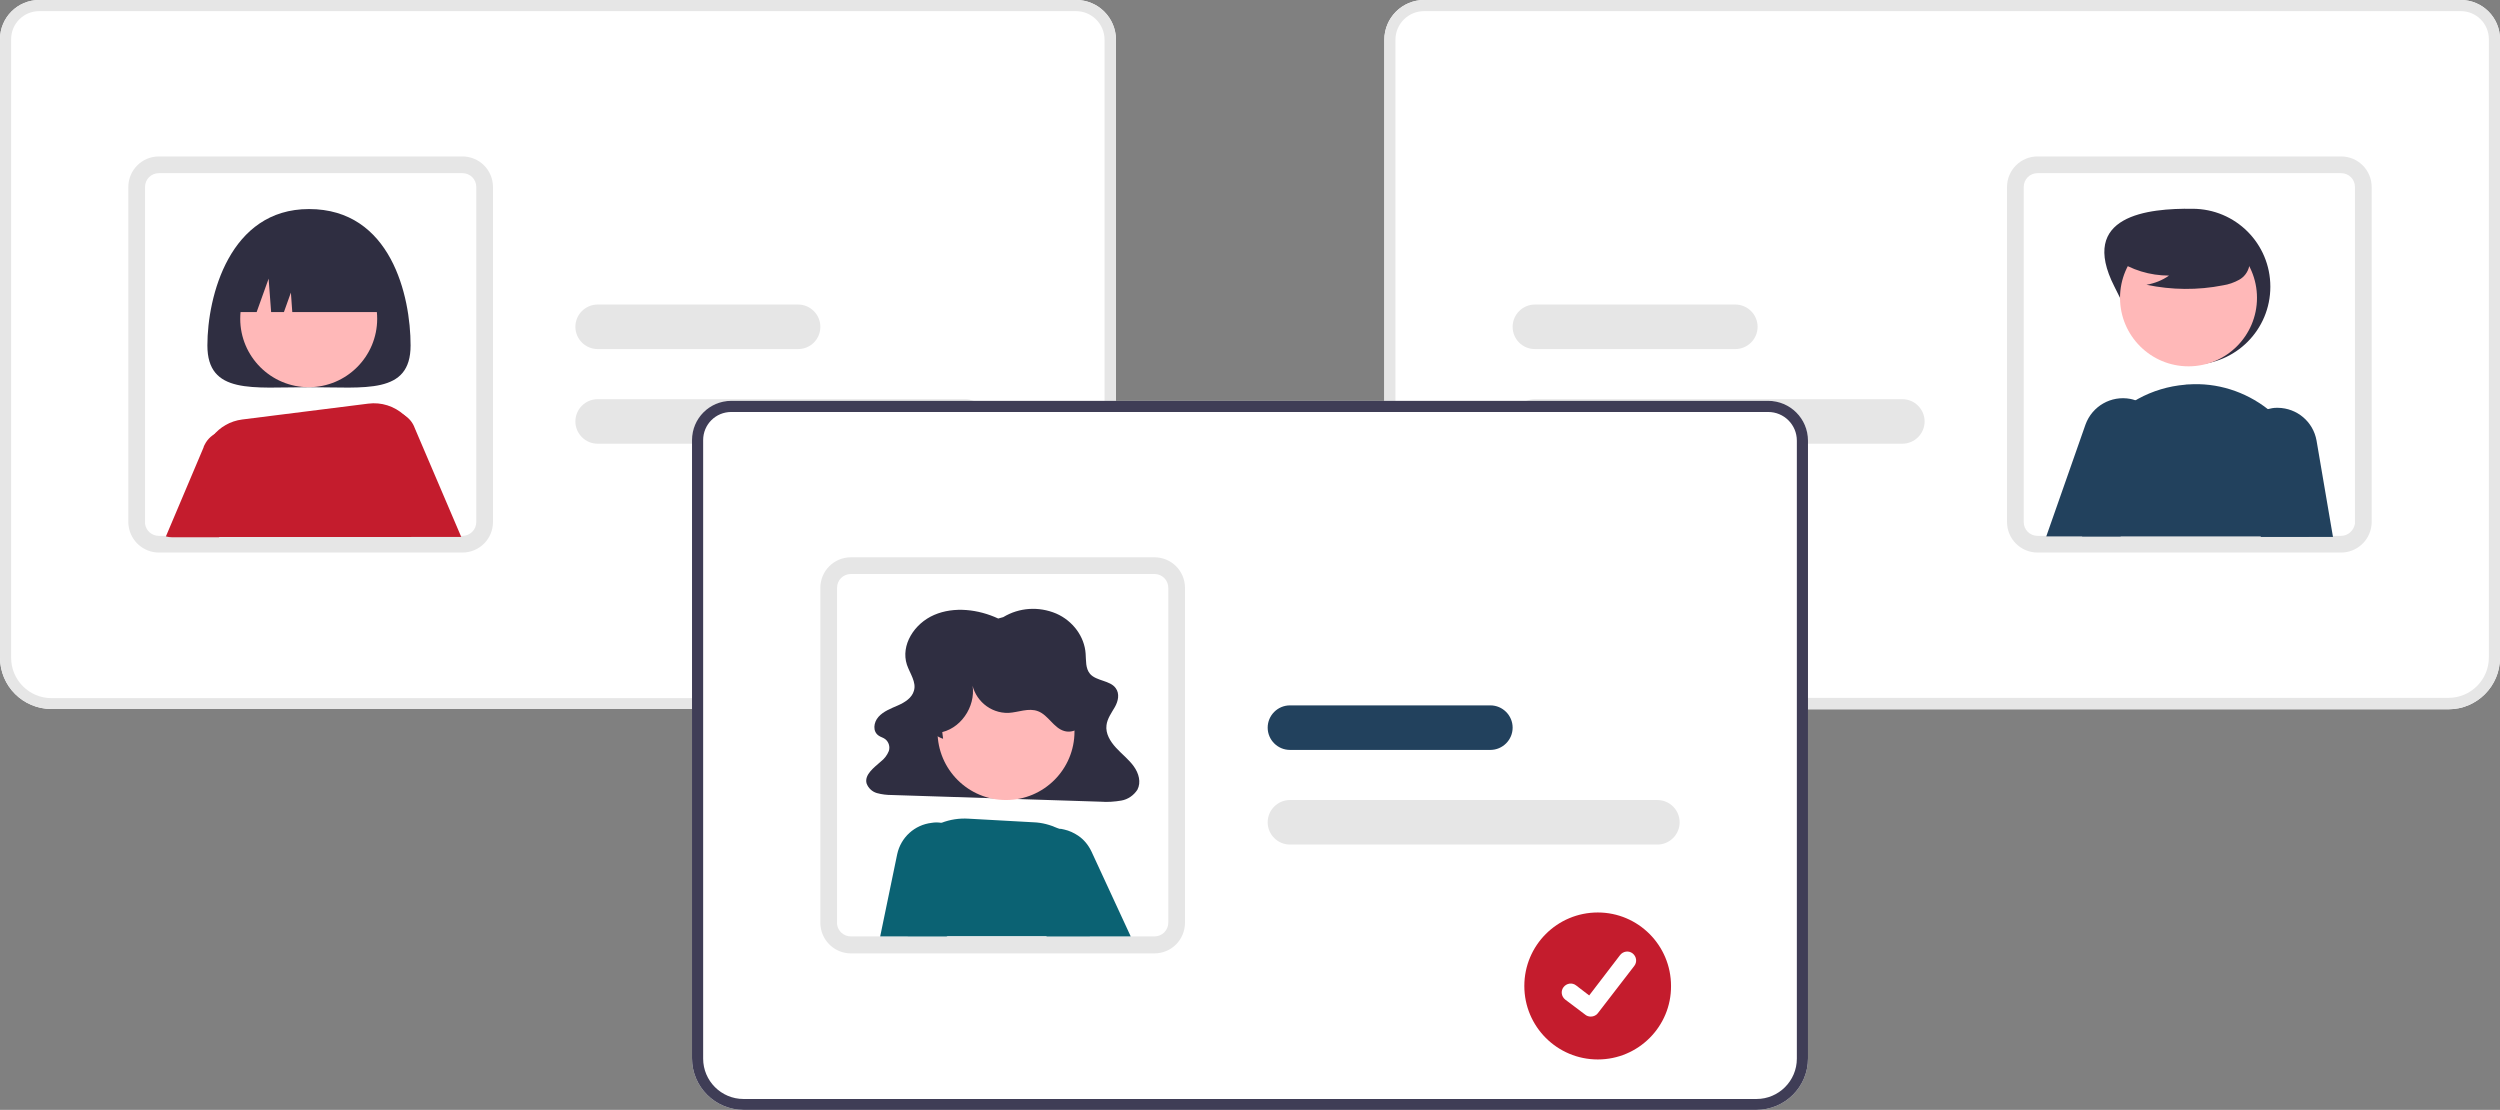 <?xml version="1.0" encoding="UTF-8"?> <!-- Generator: Adobe Illustrator 25.0.0, SVG Export Plug-In . SVG Version: 6.00 Build 0) --> <svg xmlns="http://www.w3.org/2000/svg" xmlns:xlink="http://www.w3.org/1999/xlink" id="f328a623-ab10-486c-bef7-46194fe64941" x="0px" y="0px" viewBox="0 0 898.1 398.7" style="enable-background:new 0 0 898.1 398.7;" xml:space="preserve"><rect x="0" y="0" width="898.1" height="398.7" fill="#808080" stroke="none"/> <style type="text/css"> .st0{fill:#FFFFFF;} .st1{fill:#E6E6E6;} .st2{fill:#2F2E41;} .st3{fill:#C41C2D;} .st4{fill:#FFB8B8;} .st5{fill:#22415D;} .st6{fill:#3F3D56;} .st7{fill:#0B6273;} </style> <path class="st0" d="M382.3,254.7H18.5C8.3,254.7,0,246.5,0,236.2V14.1C0,6.3,6.3,0,14.1,0h372.5c7.9,0,14.3,6.4,14.3,14.3v221.9 C400.8,246.5,392.6,254.7,382.3,254.7z"></path> <path class="st1" d="M382.3,254.7H18.5C8.3,254.7,0,246.5,0,236.2V14.1C0,6.3,6.3,0,14.1,0h372.5c7.9,0,14.3,6.4,14.3,14.3v221.9 C400.8,246.5,392.6,254.7,382.3,254.7z M14.1,4C8.5,4,4,8.5,4,14.1v222.2c0,8,6.5,14.5,14.5,14.5h363.8c8,0,14.5-6.5,14.5-14.5V14.3 c0-5.7-4.6-10.3-10.3-10.3H14.1z"></path> <path class="st1" d="M166.1,198.5h-109c-5.5,0-10.2-4.1-10.9-9.6c-0.1-0.5-0.1-1-0.1-1.4V67.2c0-6.1,4.9-11,11-11h109 c6.1,0,11,4.9,11,11v120.3C177.1,193.6,172.2,198.5,166.1,198.5z M57.1,62.2c-2.8,0-5,2.2-5,5v120.3c0,0.2,0,0.4,0,0.6 c0.3,2.5,2.4,4.4,5,4.4h109c2.8,0,5-2.2,5-5V67.2c0-2.8-2.2-5-5-5H57.1z"></path> <path class="st1" d="M346.7,159.4h-132c-4.4,0-8-3.6-8-8s3.6-8,8-8h132c4.4,0,8,3.6,8,8S351.2,159.4,346.7,159.4z"></path> <path class="st1" d="M286.7,125.4h-72c-4.4,0-8-3.6-8-8s3.6-8,8-8h72c4.4,0,8,3.6,8,8S291.2,125.4,286.7,125.4z"></path> <path class="st2" d="M147.5,124.1c0,17.7-16.3,15-36.5,15s-36.5,2.7-36.5-15s8-49,36.5-49C140.5,75.1,147.5,106.4,147.5,124.1z"></path> <path class="st3" d="M149,153.8c-0.7-2-2.1-3.7-4-4.8c-0.4-0.2-0.7-0.4-1.1-0.6c-4.6-1.9-9.9,0.3-11.8,4.9c-0.9,2.1-0.9,4.5-0.1,6.6 l14.5,33h19.2L149,153.8z"></path> <path class="st3" d="M85.6,155.6c-4.5-2.2-9.9-0.3-12.1,4.2c-0.2,0.3-0.3,0.6-0.4,1l-13.5,31.9c0.7,0.2,1.4,0.3,2.1,0.3h17 l11.5-26.1C91.7,162.5,89.8,157.6,85.6,155.6z"></path> <circle class="st4" cx="110.9" cy="114.5" r="24.6"></circle> <path class="st3" d="M145.5,149.4c-0.1-0.1-0.3-0.3-0.4-0.4c-3.5-3.1-8.1-4.6-12.8-4l-45.3,5.7c-8.6,1.1-14.8,8.8-14,17.4 c0.6,7,1.6,15.8,3.2,24.8h71.5l2.6-30.6C150.8,157.5,149,152.7,145.5,149.4z"></path> <path class="st2" d="M82.5,112.1L82.5,112.1h9.7l4.3-12l0.9,12h4.6l2.5-7l0.5,7h34.5l0,0c0-14.4-11.6-26-26-26h-5 C94.2,86.1,82.5,97.7,82.5,112.1C82.5,112.1,82.5,112.1,82.5,112.1z"></path> <path class="st0" d="M497.3,236.2V14.3c0-7.9,6.4-14.3,14.3-14.3H884c7.8,0,14.1,6.3,14.1,14.1v222.2c0,10.2-8.3,18.5-18.5,18.5 H515.8C505.5,254.7,497.3,246.5,497.3,236.2z"></path> <path class="st1" d="M497.3,236.2V14.3c0-7.9,6.4-14.3,14.3-14.3H884c7.8,0,14.1,6.3,14.1,14.1v222.2c0,10.2-8.3,18.5-18.5,18.5 H515.8C505.5,254.7,497.3,246.5,497.3,236.2z M511.6,4c-5.7,0-10.3,4.6-10.3,10.3v221.9c0,8,6.5,14.5,14.5,14.5h363.8 c8,0,14.5-6.5,14.5-14.5V14.1C894.1,8.5,889.6,4,884,4H511.6z"></path> <path class="st1" d="M721,187.5V67.2c0-6.1,4.9-11,11-11h109c6.1,0,11,4.9,11,11v120.3c0,0.5,0,1-0.1,1.4c-0.7,5.5-5.4,9.6-10.9,9.6 H732C725.9,198.5,721,193.6,721,187.5z M732,62.2c-2.8,0-5,2.2-5,5v120.3c0,2.8,2.2,5,5,5h109c2.5,0,4.6-1.9,5-4.4 c0-0.2,0-0.4,0-0.6V67.2c0-2.8-2.2-5-5-5H732z"></path> <path class="st1" d="M543.4,151.4c0-4.4,3.6-8,8-8h132c4.4,0,8,3.6,8,8s-3.6,8-8,8h-132C546.9,159.4,543.4,155.8,543.4,151.4z"></path> <path class="st1" d="M543.4,117.4c0-4.4,3.6-8,8-8h72c4.4,0,8,3.6,8,8s-3.6,8-8,8h-72C546.9,125.4,543.4,121.8,543.4,117.4z"></path> <path class="st2" d="M759.6,103c7,13.8,12.5,28,28,28s28-12.5,28-28s-12.5-28-28-28C771.8,74.8,746.5,77.3,759.6,103z"></path> <circle class="st4" cx="786.2" cy="107" r="24.6"></circle> <path class="st5" d="M819.7,151.7c-1.6-1.7-3.3-3.3-5.1-4.8c-8.1-6.3-18.2-9.5-28.4-8.8c-0.4,0-0.8,0-1.2,0.1c-12,1-23,7-30.2,16.6 c-7.3,9.8-10,22.2-7.5,34.1c0.3,1.2,0.5,2.5,0.7,3.8h81.4l0.9-6.3C832.3,173.9,828.3,161.1,819.7,151.7z"></path> <path class="st5" d="M832.2,158.3c-1.2-6.8-7-11.7-13.9-11.8c-0.1,0-0.3,0-0.4,0c-1.1,0-2.2,0.2-3.3,0.5c-7.6,2-12.1,9.8-10.1,17.4 c0,0,0,0,0,0.1l7.7,28.4h25.9L832.2,158.3z"></path> <path class="st5" d="M775.2,150.8c-1-1.9-2.4-3.6-4.1-4.9c-1.2-0.9-2.6-1.6-4-2.1c-0.6-0.2-1.2-0.4-1.8-0.5 c-6.9-1.3-13.7,2.6-16.1,9.2l-14.1,40.2h26.7l13.6-29.6C777.3,159.3,777.2,154.7,775.2,150.8z"></path> <path class="st2" d="M760.1,93.1c5.6,3.9,12.3,5.9,19.1,5.9c-2.4,1.7-5.2,2.8-8.1,3.3c9.1,1.9,18.4,2,27.5,0.2c2-0.3,4-1,5.8-2 c1.8-1,3.1-2.7,3.6-4.8c0.6-3.4-2.1-6.6-4.9-8.7c-8.7-6.4-19.8-8.7-30.2-6c-3.4,0.9-6.8,2.3-9,5.1s-2.8,6.9-0.8,9.7L760.1,93.1z"></path> <path class="st0" d="M631,398.7H267.1c-10.2,0-18.5-8.3-18.5-18.5V158.1c0-7.8,6.3-14.1,14.1-14.1h372.5c7.9,0,14.3,6.4,14.3,14.3 v221.9C649.5,390.5,641.2,398.7,631,398.7z"></path> <path class="st6" d="M631,398.7H267.1c-10.2,0-18.5-8.3-18.5-18.5V158.1c0-7.8,6.3-14.1,14.1-14.1h372.5c7.9,0,14.3,6.4,14.3,14.3 v221.9C649.5,390.5,641.2,398.7,631,398.7z M262.7,148c-5.6,0-10.1,4.5-10.1,10.1v222.2c0,8,6.5,14.5,14.5,14.5H631 c8,0,14.5-6.5,14.5-14.5V158.3c0-5.7-4.6-10.3-10.3-10.3H262.7z"></path> <path class="st1" d="M414.7,342.5h-109c-5.5,0-10.2-4.1-10.9-9.6c-0.1-0.5-0.1-1-0.1-1.4V211.2c0-6.1,4.9-11,11-11h109 c6.1,0,11,4.9,11,11v120.2C425.7,337.6,420.8,342.5,414.7,342.5z M305.7,206.2c-2.8,0-5,2.2-5,5v120.2c0,0.2,0,0.4,0,0.6 c0.3,2.5,2.4,4.4,5,4.4h109c2.8,0,5-2.2,5-5V211.2c0-2.8-2.2-5-5-5H305.7z"></path> <path class="st2" d="M358.6,222.2c-7.1-3.3-15.8-4.4-23-1.3s-12.1,10.9-9.8,17.9c1.1,3.2,3.5,6.3,2.5,9.4c-0.7,2.5-3.2,4.1-5.7,5.2 s-5.2,2.1-7,4.1s-2.2,5.3,0.1,6.8c0.7,0.5,1.7,0.7,2.4,1.3c1.2,1,1.7,2.7,1.2,4.2c-0.6,1.5-1.6,2.8-2.9,3.8 c-2.5,2.2-5.9,4.7-5.1,7.8c0.6,1.7,2,3,3.7,3.5c1.8,0.5,3.6,0.7,5.4,0.7l75,2.4c2.5,0.2,5,0,7.4-0.4c2.4-0.4,4.5-1.9,5.8-3.9 c1.4-2.7,0.5-5.9-1.3-8.4s-4.3-4.4-6.4-6.7s-3.8-5.1-3.4-8.1c0.3-2.4,1.8-4.4,3-6.5s1.8-4.8,0.3-6.8c-2-2.8-6.9-2.5-9.2-5.1 c-1.7-2-1.4-4.8-1.6-7.3c-0.4-6.1-4.6-11.8-10.6-14.4c-6.2-2.6-13.2-2.2-19,1.3L358.6,222.2z"></path> <circle class="st4" cx="361.4" cy="262.8" r="24.6"></circle> <path class="st7" d="M393.7,319c-0.1-8.8-4.9-16.8-12.7-20.9c-0.3-0.2-0.6-0.3-0.9-0.5c-2.8-1.3-5.8-2.1-8.8-2.2l-23.4-1.3 c-3.3-0.2-6.6,0.3-9.7,1.5c-0.8,0.3-1.5,0.6-2.2,1c-2.3,1.1-4.3,2.6-6.1,4.3c-4.8,4.7-7.3,11.2-7.1,17.9l0.4,9.9l2.9,7.6h65.4 c0.8-1,1.5-2,2.1-3.2C395.8,328.8,395.9,323.5,393.7,319z"></path> <path class="st7" d="M392.1,305.9c-1.1-2.3-2.7-4.3-4.8-5.7c-1.5-1-3.2-1.8-5-2.2c-0.7-0.2-1.4-0.3-2.2-0.3c-1.4-0.1-2.9,0-4.3,0.4 c-7.6,1.9-12.3,9.6-10.4,17.3c0.3,1.1,0.7,2.2,1.2,3.2l9,17l0.4,0.8h30.2L392.1,305.9z"></path> <path class="st7" d="M342.7,297c-1.4-0.7-2.9-1.2-4.5-1.4c-1.2-0.2-2.4-0.2-3.5,0c-6.1,0.7-11.1,5.2-12.4,11.3l-6.1,29.5H340 l4.5-1.8l5.5-21.3C351.6,306.8,348.6,300.1,342.7,297z"></path> <path class="st2" d="M338.5,263c7.6-1.9,12.6-10.6,10.6-18.1c0.9,6.5,6.6,11.4,13.2,11.2c3.6-0.2,7.2-1.9,10.6-0.6 c3.7,1.4,5.6,6,9.4,7.1c3.7,1.1,7.6-1.9,8.8-5.5c1.1-3.7,0-7.7-1.7-11.1c-7.8-15.6-26.8-22-42.5-14.1c-4.6,2.3-8.6,5.7-11.6,10 c-2.7,3.8-4.6,8.3-4.2,12.9c0.3,4.6,3.3,9.2,7.7,10.6L338.5,263z"></path> <path class="st1" d="M595.4,303.4h-132c-4.4,0-8-3.6-8-8s3.6-8,8-8h132c4.4,0,8,3.6,8,8S599.8,303.4,595.4,303.4z"></path> <path class="st5" d="M535.4,269.4h-72c-4.4,0-8-3.6-8-8s3.6-8,8-8h72c4.4,0,8,3.6,8,8S539.8,269.4,535.4,269.4z"></path> <path class="st3" d="M574,327.8c-14.6,0-26.4,11.8-26.4,26.4s11.8,26.4,26.4,26.4h0c14.6,0,26.4-11.9,26.3-26.4 C600.3,339.6,588.5,327.8,574,327.8z"></path> <path id="f276b720-7c73-4755-84a7-b208d54eb1fc" class="st0" d="M571.5,365.2c-0.7,0-1.4-0.2-1.9-0.6l0,0l-7.3-5.5 c-1.4-1.1-1.7-3.1-0.6-4.5c1.1-1.4,3.1-1.7,4.5-0.6l4.7,3.6l11.1-14.5c1.1-1.4,3.1-1.7,4.5-0.6l0,0l0,0l-0.1,0.1l0.1-0.1 c1.4,1.1,1.7,3.1,0.6,4.5l-13.1,17C573.5,364.7,572.5,365.2,571.5,365.2L571.5,365.2z"></path> </svg> 